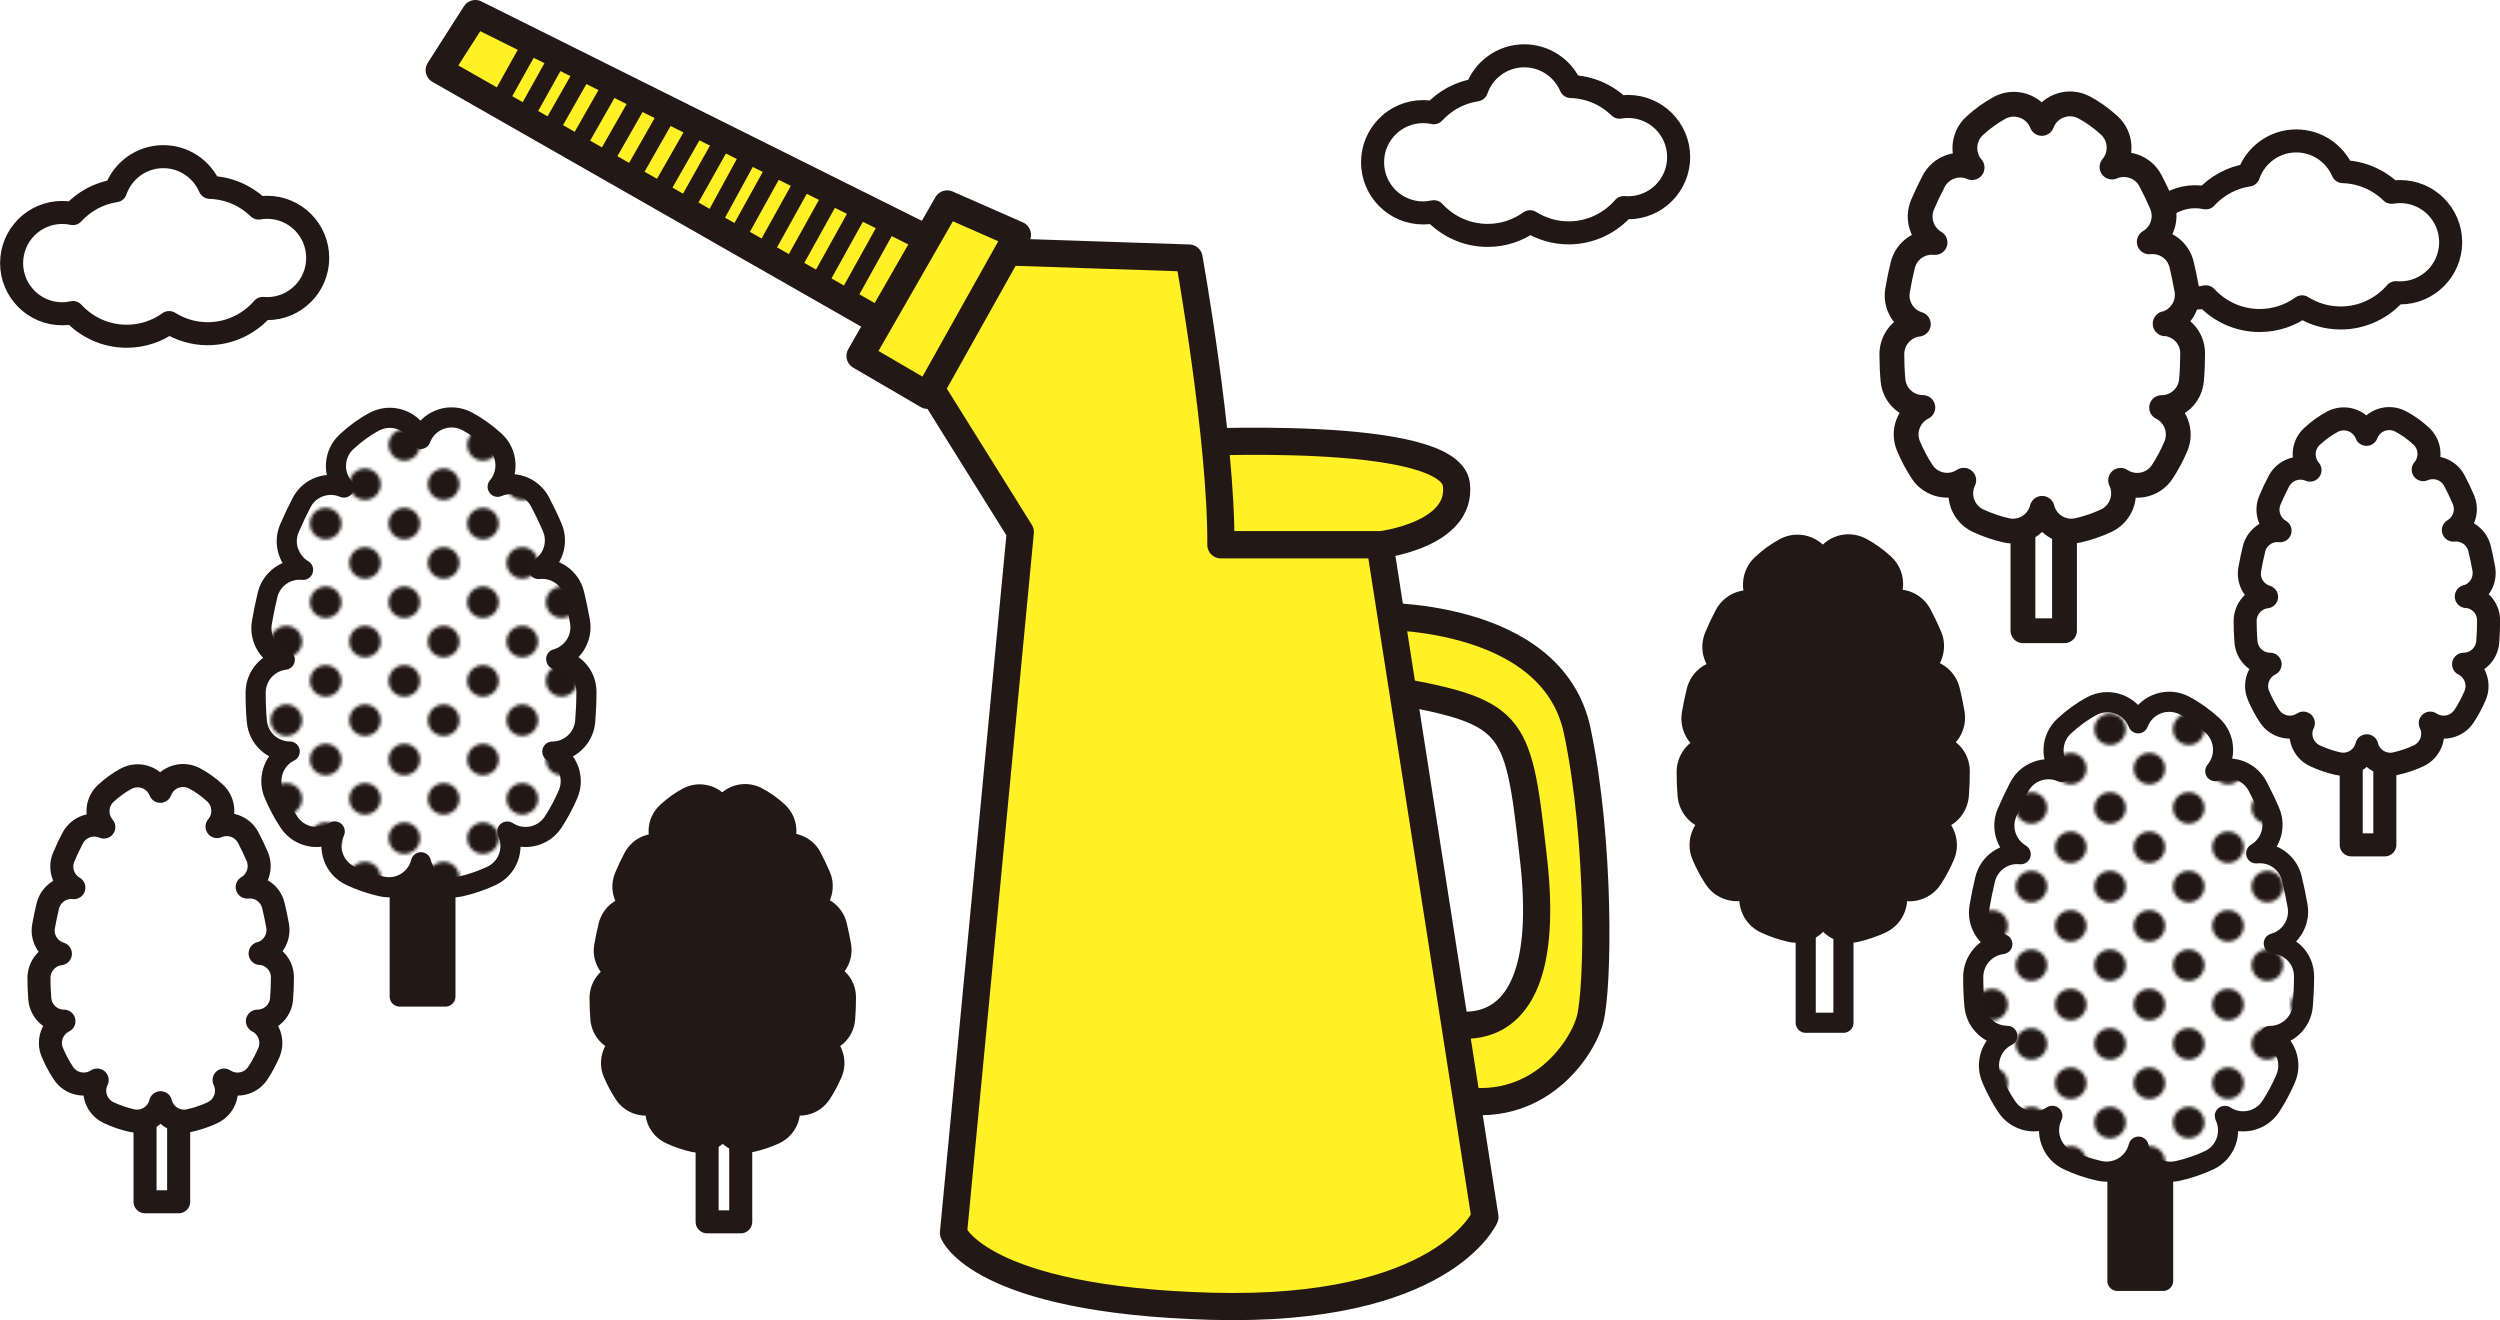 <?xml version="1.0" encoding="UTF-8"?><svg id="_レイヤー_2" xmlns="http://www.w3.org/2000/svg" xmlns:xlink="http://www.w3.org/1999/xlink" viewBox="0 0 267 141"><defs><style>.cls-1,.cls-2{fill:none;}.cls-3,.cls-4,.cls-5,.cls-2,.cls-6,.cls-7,.cls-8,.cls-9,.cls-10,.cls-11,.cls-12{stroke-linecap:round;stroke-linejoin:round;}.cls-3,.cls-4,.cls-5,.cls-6,.cls-7,.cls-8,.cls-9,.cls-10,.cls-11,.cls-12{stroke:#231815;}.cls-3,.cls-4,.cls-2{stroke-width:2.46px;}.cls-3,.cls-8,.cls-9{fill:#231815;}.cls-4,.cls-13,.cls-6,.cls-7,.cls-10{fill:#fff;}.cls-5{fill:#fff125;stroke-width:2.9px;}.cls-14{fill:#221714;}.cls-2{stroke:#221714;}.cls-6{stroke-width:2.65px;}.cls-7{stroke-width:1.9px;}.cls-8,.cls-11,.cls-12{stroke-width:2.15px;}.cls-9,.cls-10{stroke-width:2.15px;}.cls-11{fill:url(#_6_dpi_40_2);}.cls-12{fill:url(#_6_dpi_40_2-2);}</style><pattern id="_6_dpi_40_2" x="0" y="0" width="48" height="48" patternTransform="translate(-4068.61 -7382.27) scale(.35)" patternUnits="userSpaceOnUse" viewBox="0 0 48 48"><g><rect class="cls-1" width="48" height="48"/><g><path class="cls-14" d="M24,52.8c2.65,0,4.8-2.15,4.8-4.8s-2.15-4.8-4.8-4.8-4.8,2.15-4.8,4.8,2.15,4.8,4.8,4.8Z"/><path class="cls-14" d="M48,52.8c2.65,0,4.8-2.15,4.8-4.8s-2.15-4.8-4.8-4.8-4.8,2.15-4.8,4.8,2.15,4.8,4.8,4.8Z"/><path class="cls-14" d="M24,28.8c2.65,0,4.8-2.15,4.8-4.8s-2.15-4.8-4.8-4.8-4.8,2.15-4.8,4.8,2.15,4.8,4.8,4.8Z"/><path class="cls-14" d="M48,28.8c2.65,0,4.8-2.15,4.8-4.8s-2.15-4.8-4.8-4.8-4.8,2.15-4.8,4.8,2.15,4.8,4.8,4.8Z"/><path class="cls-14" d="M36,40.8c2.65,0,4.8-2.15,4.8-4.8s-2.15-4.8-4.8-4.8-4.8,2.15-4.8,4.8,2.15,4.8,4.8,4.8Z"/><path class="cls-14" d="M12,40.8c2.65,0,4.8-2.15,4.8-4.8s-2.15-4.8-4.8-4.8-4.8,2.15-4.8,4.8,2.15,4.8,4.8,4.8Z"/><path class="cls-14" d="M36,16.8c2.65,0,4.8-2.15,4.8-4.8s-2.15-4.8-4.8-4.8-4.8,2.15-4.8,4.8,2.15,4.8,4.8,4.8Z"/><path class="cls-14" d="M12,16.8c2.65,0,4.8-2.15,4.8-4.8s-2.15-4.8-4.8-4.8-4.8,2.15-4.8,4.8,2.15,4.8,4.8,4.8Z"/></g><g><path class="cls-14" d="M0,52.8c2.65,0,4.8-2.15,4.8-4.8s-2.15-4.8-4.8-4.8-4.8,2.15-4.8,4.8,2.15,4.8,4.8,4.8Z"/><path class="cls-14" d="M0,28.8c2.65,0,4.8-2.15,4.8-4.8s-2.15-4.8-4.8-4.8-4.8,2.15-4.8,4.8,2.15,4.8,4.8,4.8Z"/></g><g><path class="cls-14" d="M24,4.8c2.65,0,4.8-2.15,4.8-4.8s-2.15-4.8-4.8-4.8-4.8,2.15-4.8,4.8,2.15,4.8,4.8,4.8Z"/><path class="cls-14" d="M48,4.8c2.65,0,4.8-2.15,4.8-4.8s-2.15-4.8-4.8-4.8-4.8,2.15-4.8,4.8,2.15,4.8,4.8,4.8Z"/></g><path class="cls-14" d="M0,4.8C2.65,4.8,4.8,2.65,4.8,0S2.65-4.8,0-4.8-4.8-2.65-4.8,0-2.65,4.8,0,4.8Z"/></g></pattern><pattern id="_6_dpi_40_2-2" patternTransform="translate(-4054.44 -7351.9) scale(.35)" xlink:href="#_6_dpi_40_2"/></defs><g id="site"><g><path class="cls-13" d="M28.52,22.14c-.31,0-.61,.03-.9,.08-1.35-1.32-3.19-2.15-5.21-2.21-.83-1.93-2.74-3.28-4.97-3.28-2.36,0-4.37,1.52-5.1,3.64-1.8,.27-3.39,1.16-4.56,2.44-.37-.08-.75-.12-1.14-.12-2.98,0-5.4,2.42-5.4,5.41s2.42,5.41,5.4,5.41c.4,0,.78-.05,1.15-.13,1.43,1.55,3.47,2.53,5.74,2.53,1.69,0,3.25-.54,4.53-1.46,1.2,.75,2.61,1.19,4.12,1.19,2.35,0,4.46-1.05,5.89-2.7,.15,.01,.3,.02,.46,.02,2.98,0,5.4-2.42,5.4-5.41s-2.42-5.41-5.4-5.41Z"/><path class="cls-2" d="M28.52,22.14c-.31,0-.61,.03-.9,.08-1.35-1.32-3.19-2.15-5.21-2.21-.83-1.93-2.74-3.28-4.97-3.28-2.36,0-4.37,1.52-5.1,3.64-1.8,.27-3.39,1.16-4.56,2.44-.37-.08-.75-.12-1.14-.12-2.98,0-5.4,2.42-5.4,5.41s2.42,5.41,5.4,5.41c.4,0,.78-.05,1.15-.13,1.43,1.55,3.47,2.53,5.74,2.53,1.69,0,3.25-.54,4.53-1.46,1.2,.75,2.61,1.19,4.12,1.19,2.35,0,4.46-1.05,5.89-2.7,.15,.01,.3,.02,.46,.02,2.98,0,5.4-2.42,5.4-5.41s-2.42-5.41-5.4-5.41Z"/></g><g><path class="cls-13" d="M256.32,20.46c-.31,0-.61,.03-.9,.08-1.35-1.32-3.19-2.15-5.21-2.21-.83-1.93-2.74-3.28-4.97-3.28-2.36,0-4.37,1.52-5.1,3.64-1.8,.27-3.39,1.16-4.56,2.44-.37-.08-.75-.12-1.14-.12-2.98,0-5.4,2.42-5.4,5.41s2.42,5.41,5.4,5.41c.4,0,.78-.05,1.15-.13,1.43,1.55,3.47,2.53,5.74,2.53,1.69,0,3.25-.54,4.53-1.46,1.2,.75,2.61,1.19,4.12,1.19,2.35,0,4.46-1.05,5.89-2.7,.15,.01,.3,.02,.46,.02,2.98,0,5.4-2.42,5.4-5.41s-2.42-5.41-5.4-5.41Z"/><path class="cls-2" d="M256.32,20.46c-.31,0-.61,.03-.9,.08-1.35-1.32-3.19-2.15-5.21-2.21-.83-1.93-2.74-3.28-4.97-3.28-2.36,0-4.37,1.52-5.1,3.64-1.8,.27-3.39,1.16-4.56,2.44-.37-.08-.75-.12-1.14-.12-2.98,0-5.4,2.42-5.4,5.41s2.42,5.41,5.4,5.41c.4,0,.78-.05,1.15-.13,1.43,1.55,3.47,2.53,5.74,2.53,1.69,0,3.25-.54,4.53-1.46,1.2,.75,2.61,1.19,4.12,1.19,2.35,0,4.46-1.05,5.89-2.7,.15,.01,.3,.02,.46,.02,2.98,0,5.4-2.42,5.4-5.41s-2.42-5.41-5.4-5.41Z"/></g><g><path class="cls-13" d="M173.87,11.37c-.31,0-.61,.03-.9,.08-1.35-1.32-3.19-2.15-5.21-2.21-.83-1.93-2.74-3.28-4.97-3.28-2.36,0-4.37,1.52-5.1,3.64-1.8,.27-3.39,1.16-4.56,2.44-.37-.08-.75-.12-1.14-.12-2.98,0-5.4,2.42-5.4,5.41s2.42,5.41,5.4,5.41c.4,0,.78-.05,1.15-.13,1.43,1.55,3.47,2.53,5.74,2.53,1.69,0,3.25-.54,4.53-1.46,1.2,.75,2.61,1.19,4.12,1.19,2.35,0,4.46-1.05,5.89-2.7,.15,.01,.3,.02,.46,.02,2.98,0,5.4-2.42,5.4-5.41s-2.42-5.41-5.4-5.41Z"/><path class="cls-2" d="M173.87,11.37c-.31,0-.61,.03-.9,.08-1.35-1.32-3.19-2.15-5.21-2.21-.83-1.93-2.74-3.28-4.97-3.28-2.36,0-4.37,1.52-5.1,3.64-1.8,.27-3.39,1.16-4.56,2.44-.37-.08-.75-.12-1.14-.12-2.98,0-5.4,2.42-5.4,5.41s2.42,5.41,5.4,5.41c.4,0,.78-.05,1.15-.13,1.43,1.55,3.47,2.53,5.74,2.53,1.69,0,3.25-.54,4.53-1.46,1.2,.75,2.61,1.19,4.12,1.19,2.35,0,4.46-1.05,5.89-2.7,.15,.01,.3,.02,.46,.02,2.98,0,5.4-2.42,5.4-5.41s-2.42-5.41-5.4-5.41Z"/></g><g><rect class="cls-4" x="251.11" y="75.47" width="3.59" height="14.76"/><path class="cls-13" d="M263.4,63.71c1.28-.35,2.1-1.62,1.87-2.96-.13-.72-.28-1.44-.45-2.15-.31-1.28-1.5-2.12-2.8-1.98,1.11-.65,1.59-2.05,1.07-3.27-.3-.71-.63-1.39-.97-2.03-.64-1.2-2.09-1.69-3.32-1.16,.9-1.06,.81-2.65-.23-3.6-.7-.64-1.44-1.17-2.2-1.56-1.27-.66-2.84-.17-3.5,1.1-.05,.1-.09,.19-.13,.29-.04-.1-.08-.19-.13-.28-.68-1.27-2.25-1.74-3.51-1.07-.75,.4-1.48,.93-2.18,1.57-1.03,.95-1.11,2.54-.21,3.6-1.23-.53-2.68-.03-3.32,1.17-.34,.65-.67,1.33-.96,2.03-.52,1.22-.04,2.62,1.08,3.27-1.29-.14-2.48,.69-2.79,1.98-.17,.7-.32,1.42-.45,2.15-.23,1.31,.56,2.55,1.8,2.93-1.29,.15-2.28,1.25-2.29,2.58,0,.77,.03,1.53,.09,2.25,.12,1.35,1.25,2.37,2.58,2.37h0c-1.22,.61-1.78,2.07-1.24,3.34,.33,.78,.73,1.53,1.18,2.21,.79,1.2,2.4,1.53,3.6,.74,0,0,0,0,.01,0l-.02,.04c-.61,1.3-.04,2.85,1.26,3.45,.77,.36,1.59,.64,2.43,.83,1.39,.32,2.76-.53,3.1-1.9,.29,1.18,1.35,1.97,2.52,1.97,.19,0,.39-.02,.58-.07,.85-.19,1.67-.47,2.44-.83,1.3-.61,1.86-2.15,1.26-3.45,0-.01-.01-.02-.02-.04,0,0,0,0,.01,0,1.19,.79,2.81,.46,3.6-.74,.45-.68,.84-1.42,1.18-2.2,.54-1.27-.01-2.74-1.23-3.35h0c1.33,0,2.47-1.02,2.58-2.37,.06-.72,.09-1.48,.09-2.25v-.07c0-1.36-1.04-2.44-2.37-2.56Z"/><path class="cls-4" d="M263.4,63.71c1.28-.35,2.1-1.62,1.87-2.96-.13-.72-.28-1.44-.45-2.15-.31-1.28-1.5-2.12-2.8-1.98,1.11-.65,1.59-2.05,1.07-3.27-.3-.71-.63-1.39-.97-2.03-.64-1.2-2.09-1.69-3.32-1.16,.9-1.06,.81-2.65-.23-3.6-.7-.64-1.44-1.17-2.2-1.56-1.27-.66-2.84-.17-3.5,1.1-.05,.1-.09,.19-.13,.29-.04-.1-.08-.19-.13-.28-.68-1.27-2.25-1.74-3.51-1.07-.75,.4-1.48,.93-2.18,1.57-1.03,.95-1.11,2.54-.21,3.6-1.23-.53-2.68-.03-3.32,1.17-.34,.65-.67,1.33-.96,2.03-.52,1.22-.04,2.62,1.08,3.27-1.29-.14-2.48,.69-2.79,1.98-.17,.7-.32,1.42-.45,2.15-.23,1.31,.56,2.55,1.8,2.93-1.29,.15-2.28,1.25-2.29,2.58,0,.77,.03,1.53,.09,2.25,.12,1.35,1.25,2.37,2.58,2.37h0c-1.22,.61-1.78,2.07-1.24,3.34,.33,.78,.73,1.53,1.18,2.21,.79,1.2,2.4,1.53,3.6,.74,0,0,0,0,.01,0l-.02,.04c-.61,1.3-.04,2.85,1.26,3.45,.77,.36,1.59,.64,2.43,.83,1.39,.32,2.76-.53,3.1-1.9,.29,1.18,1.35,1.97,2.52,1.97,.19,0,.39-.02,.58-.07,.85-.19,1.67-.47,2.44-.83,1.3-.61,1.86-2.15,1.26-3.45,0-.01-.01-.02-.02-.04,0,0,0,0,.01,0,1.19,.79,2.81,.46,3.6-.74,.45-.68,.84-1.42,1.18-2.2,.54-1.27-.01-2.74-1.23-3.35h0c1.33,0,2.47-1.02,2.58-2.37,.06-.72,.09-1.48,.09-2.25v-.07c0-1.36-1.04-2.44-2.37-2.56Z"/></g><g><rect class="cls-4" x="15.49" y="113.59" width="3.59" height="14.76"/><path class="cls-13" d="M27.78,101.83c1.28-.35,2.1-1.62,1.87-2.96-.13-.72-.28-1.44-.45-2.15-.31-1.28-1.5-2.12-2.8-1.98,1.11-.65,1.59-2.05,1.07-3.27-.3-.71-.63-1.39-.97-2.03-.64-1.2-2.09-1.69-3.32-1.16,.9-1.06,.81-2.65-.23-3.6-.7-.64-1.44-1.17-2.2-1.56-1.27-.66-2.84-.17-3.5,1.1-.05,.1-.09,.19-.13,.29-.04-.1-.08-.19-.13-.28-.68-1.27-2.25-1.74-3.51-1.07-.75,.4-1.48,.93-2.18,1.57-1.03,.95-1.11,2.54-.21,3.6-1.23-.53-2.68-.03-3.32,1.17-.34,.65-.67,1.33-.96,2.03-.52,1.22-.04,2.62,1.08,3.27-1.29-.14-2.48,.69-2.79,1.98-.17,.7-.32,1.42-.45,2.15-.23,1.31,.56,2.55,1.8,2.93-1.29,.15-2.28,1.25-2.29,2.58,0,.77,.03,1.53,.09,2.25,.12,1.35,1.25,2.37,2.58,2.37h0c-1.22,.61-1.78,2.07-1.24,3.34,.33,.78,.73,1.53,1.18,2.21,.79,1.2,2.4,1.53,3.6,.74,0,0,0,0,.01,0l-.02,.04c-.61,1.3-.04,2.85,1.26,3.45,.77,.36,1.59,.64,2.43,.83,1.39,.32,2.76-.53,3.1-1.9,.29,1.18,1.35,1.97,2.52,1.97,.19,0,.39-.02,.58-.07,.85-.19,1.67-.47,2.44-.83,1.3-.61,1.86-2.15,1.26-3.45,0-.01-.01-.02-.02-.04,0,0,0,0,.01,0,1.19,.79,2.81,.46,3.6-.74,.45-.68,.84-1.42,1.18-2.2,.54-1.27-.01-2.74-1.23-3.35h0c1.33,0,2.47-1.02,2.58-2.37,.06-.72,.09-1.48,.09-2.25v-.07c0-1.36-1.04-2.44-2.37-2.56Z"/><path class="cls-4" d="M27.78,101.83c1.28-.35,2.1-1.62,1.87-2.96-.13-.72-.28-1.44-.45-2.15-.31-1.28-1.5-2.12-2.8-1.98,1.11-.65,1.59-2.05,1.07-3.27-.3-.71-.63-1.39-.97-2.03-.64-1.2-2.09-1.69-3.32-1.16,.9-1.06,.81-2.65-.23-3.6-.7-.64-1.44-1.17-2.2-1.56-1.27-.66-2.84-.17-3.5,1.1-.05,.1-.09,.19-.13,.29-.04-.1-.08-.19-.13-.28-.68-1.27-2.25-1.74-3.51-1.07-.75,.4-1.48,.93-2.18,1.57-1.03,.95-1.11,2.54-.21,3.6-1.23-.53-2.68-.03-3.32,1.17-.34,.65-.67,1.33-.96,2.03-.52,1.22-.04,2.62,1.08,3.27-1.29-.14-2.48,.69-2.79,1.98-.17,.7-.32,1.42-.45,2.15-.23,1.31,.56,2.55,1.8,2.93-1.29,.15-2.28,1.25-2.29,2.58,0,.77,.03,1.53,.09,2.25,.12,1.35,1.25,2.37,2.58,2.37h0c-1.22,.61-1.78,2.07-1.24,3.34,.33,.78,.73,1.53,1.18,2.21,.79,1.2,2.4,1.53,3.6,.74,0,0,0,0,.01,0l-.02,.04c-.61,1.3-.04,2.85,1.26,3.45,.77,.36,1.59,.64,2.43,.83,1.39,.32,2.76-.53,3.1-1.9,.29,1.18,1.35,1.97,2.52,1.97,.19,0,.39-.02,.58-.07,.85-.19,1.67-.47,2.44-.83,1.3-.61,1.86-2.15,1.26-3.45,0-.01-.01-.02-.02-.04,0,0,0,0,.01,0,1.19,.79,2.81,.46,3.6-.74,.45-.68,.84-1.42,1.18-2.2,.54-1.27-.01-2.74-1.23-3.35h0c1.33,0,2.47-1.02,2.58-2.37,.06-.72,.09-1.48,.09-2.25v-.07c0-1.36-1.04-2.44-2.37-2.56Z"/></g><g><rect class="cls-6" x="216.05" y="49.11" width="4.44" height="18.25"/><path class="cls-13" d="M231.24,34.58c1.58-.43,2.6-2.01,2.31-3.65-.16-.89-.34-1.78-.55-2.66-.38-1.59-1.86-2.61-3.46-2.44,1.38-.81,1.97-2.53,1.32-4.04-.38-.88-.78-1.72-1.2-2.51-.79-1.49-2.59-2.09-4.1-1.44,1.11-1.31,.99-3.28-.29-4.45-.87-.79-1.78-1.44-2.71-1.93-1.57-.82-3.51-.21-4.33,1.36-.06,.12-.12,.24-.16,.36-.05-.12-.1-.24-.16-.35-.84-1.56-2.78-2.15-4.34-1.32-.92,.5-1.83,1.15-2.69,1.94-1.27,1.18-1.38,3.15-.26,4.45-1.52-.66-3.32-.04-4.1,1.45-.42,.8-.82,1.64-1.19,2.51-.64,1.51-.05,3.23,1.33,4.04-1.59-.17-3.07,.86-3.45,2.44-.21,.86-.39,1.76-.55,2.66-.28,1.61,.69,3.16,2.22,3.62-1.59,.19-2.82,1.55-2.83,3.19,0,.95,.04,1.89,.12,2.78,.14,1.67,1.54,2.93,3.19,2.93h0c-1.51,.75-2.2,2.56-1.53,4.13,.41,.97,.9,1.89,1.45,2.73,.97,1.48,2.97,1.89,4.44,.91,0,0,0,0,.01,0l-.02,.05c-.75,1.61-.05,3.52,1.55,4.27,.95,.44,1.96,.79,3.01,1.03,1.72,.39,3.41-.66,3.83-2.35,.36,1.45,1.67,2.43,3.11,2.43,.24,0,.48-.03,.72-.08,1.05-.24,2.06-.58,3.01-1.03,1.61-.75,2.3-2.66,1.56-4.27,0-.02-.01-.03-.02-.04,0,0,0,0,.01,0,1.48,.98,3.47,.57,4.44-.91,.55-.84,1.04-1.75,1.45-2.72,.67-1.57-.01-3.39-1.52-4.14h0c1.65,0,3.05-1.26,3.19-2.93,.08-.89,.12-1.83,.12-2.79v-.09c0-1.68-1.29-3.02-2.93-3.16Z"/><path class="cls-6" d="M231.24,34.58c1.58-.43,2.6-2.01,2.31-3.65-.16-.89-.34-1.78-.55-2.66-.38-1.59-1.86-2.61-3.46-2.44,1.38-.81,1.97-2.53,1.32-4.04-.38-.88-.78-1.72-1.2-2.51-.79-1.49-2.59-2.09-4.1-1.44,1.11-1.31,.99-3.28-.29-4.45-.87-.79-1.78-1.44-2.71-1.93-1.57-.82-3.51-.21-4.33,1.36-.06,.12-.12,.24-.16,.36-.05-.12-.1-.24-.16-.35-.84-1.56-2.78-2.15-4.34-1.32-.92,.5-1.83,1.15-2.69,1.94-1.27,1.18-1.38,3.15-.26,4.45-1.52-.66-3.32-.04-4.1,1.45-.42,.8-.82,1.64-1.19,2.51-.64,1.51-.05,3.23,1.33,4.04-1.59-.17-3.07,.86-3.45,2.44-.21,.86-.39,1.76-.55,2.66-.28,1.61,.69,3.16,2.22,3.62-1.59,.19-2.82,1.55-2.83,3.19,0,.95,.04,1.89,.12,2.78,.14,1.67,1.54,2.93,3.19,2.93h0c-1.51,.75-2.2,2.56-1.53,4.13,.41,.97,.9,1.89,1.45,2.73,.97,1.48,2.97,1.89,4.44,.91,0,0,0,0,.01,0l-.02,.05c-.75,1.61-.05,3.52,1.55,4.27,.95,.44,1.96,.79,3.01,1.03,1.72,.39,3.41-.66,3.83-2.35,.36,1.45,1.67,2.43,3.11,2.43,.24,0,.48-.03,.72-.08,1.05-.24,2.06-.58,3.01-1.03,1.61-.75,2.3-2.66,1.56-4.27,0-.02-.01-.03-.02-.04,0,0,0,0,.01,0,1.48,.98,3.47,.57,4.44-.91,.55-.84,1.04-1.75,1.45-2.72,.67-1.57-.01-3.39-1.52-4.14h0c1.65,0,3.05-1.26,3.19-2.93,.08-.89,.12-1.83,.12-2.79v-.09c0-1.68-1.29-3.02-2.93-3.16Z"/></g><g><rect class="cls-4" x="75.52" y="115.73" width="3.59" height="14.76"/><path class="cls-13" d="M87.81,103.97c1.28-.35,2.1-1.62,1.87-2.96-.13-.72-.28-1.44-.45-2.15-.31-1.28-1.5-2.12-2.8-1.98,1.11-.65,1.59-2.05,1.07-3.27-.3-.71-.63-1.39-.97-2.03-.64-1.2-2.09-1.69-3.32-1.16,.9-1.06,.81-2.65-.23-3.6-.7-.64-1.44-1.17-2.2-1.56-1.27-.66-2.84-.17-3.5,1.1-.05,.1-.09,.19-.13,.29-.04-.1-.08-.19-.13-.28-.68-1.27-2.25-1.74-3.51-1.07-.75,.4-1.48,.93-2.18,1.57-1.03,.95-1.11,2.54-.21,3.6-1.23-.53-2.68-.03-3.32,1.17-.34,.65-.67,1.33-.96,2.03-.52,1.22-.04,2.62,1.08,3.27-1.29-.14-2.48,.69-2.79,1.98-.17,.7-.32,1.42-.45,2.15-.23,1.31,.56,2.55,1.8,2.93-1.29,.15-2.28,1.25-2.29,2.58,0,.77,.03,1.53,.09,2.25,.12,1.35,1.25,2.37,2.58,2.37h0c-1.22,.61-1.78,2.07-1.24,3.34,.33,.78,.73,1.53,1.18,2.21,.79,1.2,2.4,1.53,3.6,.74,0,0,0,0,.01,0l-.02,.04c-.61,1.3-.04,2.85,1.26,3.45,.77,.36,1.59,.64,2.43,.83,1.39,.32,2.76-.53,3.1-1.9,.29,1.18,1.35,1.97,2.52,1.97,.19,0,.39-.02,.58-.07,.85-.19,1.67-.47,2.44-.83,1.3-.61,1.86-2.15,1.26-3.45,0-.01-.01-.02-.02-.04,0,0,0,0,.01,0,1.19,.79,2.81,.46,3.6-.74,.45-.68,.84-1.42,1.18-2.2,.54-1.27-.01-2.74-1.23-3.35h0c1.33,0,2.47-1.02,2.58-2.37,.06-.72,.09-1.48,.09-2.25v-.07c0-1.36-1.04-2.44-2.37-2.56Z"/><path class="cls-3" d="M87.81,103.97c1.28-.35,2.1-1.62,1.87-2.96-.13-.72-.28-1.44-.45-2.15-.31-1.28-1.5-2.12-2.8-1.98,1.11-.65,1.59-2.05,1.07-3.27-.3-.71-.63-1.39-.97-2.03-.64-1.2-2.09-1.69-3.32-1.16,.9-1.06,.81-2.65-.23-3.6-.7-.64-1.44-1.17-2.2-1.56-1.27-.66-2.84-.17-3.5,1.1-.05,.1-.09,.19-.13,.29-.04-.1-.08-.19-.13-.28-.68-1.27-2.25-1.74-3.51-1.07-.75,.4-1.48,.93-2.18,1.57-1.03,.95-1.11,2.54-.21,3.6-1.23-.53-2.68-.03-3.32,1.17-.34,.65-.67,1.33-.96,2.03-.52,1.22-.04,2.62,1.08,3.27-1.29-.14-2.48,.69-2.79,1.98-.17,.7-.32,1.42-.45,2.15-.23,1.31,.56,2.55,1.8,2.93-1.29,.15-2.28,1.25-2.29,2.58,0,.77,.03,1.53,.09,2.25,.12,1.35,1.25,2.37,2.58,2.37h0c-1.22,.61-1.78,2.07-1.24,3.34,.33,.78,.73,1.53,1.18,2.21,.79,1.2,2.4,1.53,3.6,.74,0,0,0,0,.01,0l-.02,.04c-.61,1.3-.04,2.85,1.26,3.45,.77,.36,1.59,.64,2.43,.83,1.39,.32,2.76-.53,3.1-1.9,.29,1.18,1.35,1.97,2.52,1.97,.19,0,.39-.02,.58-.07,.85-.19,1.67-.47,2.44-.83,1.3-.61,1.86-2.15,1.26-3.45,0-.01-.01-.02-.02-.04,0,0,0,0,.01,0,1.19,.79,2.81,.46,3.6-.74,.45-.68,.84-1.42,1.18-2.2,.54-1.27-.01-2.74-1.23-3.35h0c1.33,0,2.47-1.02,2.58-2.37,.06-.72,.09-1.48,.09-2.25v-.07c0-1.36-1.04-2.44-2.37-2.56Z"/></g><g><rect class="cls-8" x="42.69" y="86.37" width="4.88" height="20.06"/><path class="cls-13" d="M59.4,70.39c1.74-.48,2.86-2.21,2.54-4.02-.17-.98-.38-1.96-.61-2.92-.42-1.74-2.04-2.87-3.81-2.68,1.51-.89,2.17-2.78,1.46-4.44-.41-.96-.86-1.89-1.32-2.76-.87-1.63-2.85-2.3-4.51-1.58,1.22-1.44,1.09-3.61-.31-4.89-.95-.87-1.96-1.58-2.98-2.12-1.73-.9-3.86-.23-4.76,1.5-.07,.13-.13,.26-.18,.4-.05-.13-.11-.26-.18-.39-.92-1.72-3.06-2.37-4.77-1.45-1.02,.54-2.01,1.26-2.96,2.14-1.4,1.29-1.51,3.46-.28,4.89-1.67-.72-3.65-.05-4.51,1.59-.46,.88-.9,1.8-1.31,2.76-.71,1.66-.05,3.55,1.46,4.44-1.75-.19-3.38,.94-3.8,2.69-.23,.95-.43,1.93-.6,2.93-.31,1.78,.76,3.47,2.44,3.98-1.75,.21-3.1,1.7-3.11,3.51,0,1.05,.04,2.08,.13,3.06,.16,1.84,1.7,3.23,3.51,3.23h0c-1.66,.82-2.41,2.81-1.68,4.54,.45,1.07,.99,2.08,1.6,3,1.07,1.63,3.26,2.08,4.88,1,0,0,0,0,.01,0l-.02,.05c-.82,1.77-.06,3.87,1.71,4.69,1.04,.49,2.15,.87,3.31,1.13,1.89,.43,3.74-.72,4.21-2.58,.4,1.6,1.83,2.68,3.42,2.68,.26,0,.52-.03,.79-.09,1.15-.26,2.27-.64,3.31-1.13,1.77-.82,2.53-2.92,1.71-4.69,0-.02-.02-.03-.02-.05,0,0,0,0,.02,0,1.62,1.07,3.81,.62,4.88-1,.6-.92,1.14-1.93,1.6-2.99,.74-1.73-.01-3.72-1.68-4.55h0c1.81,0,3.35-1.39,3.51-3.23,.08-.98,.13-2.01,.13-3.06v-.09c0-1.85-1.42-3.32-3.22-3.47Z"/><path class="cls-11" d="M59.4,70.39c1.74-.48,2.86-2.21,2.54-4.02-.17-.98-.38-1.96-.61-2.92-.42-1.74-2.04-2.87-3.81-2.68,1.51-.89,2.17-2.78,1.46-4.44-.41-.96-.86-1.89-1.32-2.76-.87-1.63-2.85-2.3-4.51-1.58,1.22-1.44,1.09-3.61-.31-4.89-.95-.87-1.96-1.58-2.98-2.12-1.73-.9-3.86-.23-4.76,1.5-.07,.13-.13,.26-.18,.4-.05-.13-.11-.26-.18-.39-.92-1.72-3.06-2.37-4.77-1.45-1.02,.54-2.01,1.26-2.96,2.14-1.4,1.29-1.51,3.46-.28,4.89-1.67-.72-3.65-.05-4.51,1.59-.46,.88-.9,1.8-1.31,2.76-.71,1.66-.05,3.55,1.46,4.44-1.75-.19-3.38,.94-3.8,2.69-.23,.95-.43,1.93-.6,2.93-.31,1.78,.76,3.47,2.44,3.98-1.75,.21-3.1,1.7-3.11,3.51,0,1.05,.04,2.08,.13,3.06,.16,1.84,1.7,3.23,3.51,3.23h0c-1.66,.82-2.41,2.81-1.68,4.54,.45,1.07,.99,2.08,1.6,3,1.07,1.63,3.26,2.08,4.88,1,0,0,0,0,.01,0l-.02,.05c-.82,1.77-.06,3.87,1.71,4.69,1.04,.49,2.15,.87,3.31,1.13,1.89,.43,3.74-.72,4.21-2.58,.4,1.6,1.83,2.68,3.42,2.68,.26,0,.52-.03,.79-.09,1.15-.26,2.27-.64,3.31-1.13,1.77-.82,2.53-2.92,1.71-4.69,0-.02-.02-.03-.02-.05,0,0,0,0,.02,0,1.62,1.07,3.81,.62,4.88-1,.6-.92,1.14-1.93,1.6-2.99,.74-1.73-.01-3.72-1.68-4.55h0c1.81,0,3.35-1.39,3.51-3.23,.08-.98,.13-2.01,.13-3.06v-.09c0-1.85-1.42-3.32-3.22-3.47Z"/></g><g><rect class="cls-10" x="192.85" y="92.66" width="4.03" height="16.57"/><path class="cls-13" d="M206.65,79.46c1.43-.39,2.36-1.82,2.1-3.32-.14-.81-.31-1.62-.5-2.41-.35-1.44-1.69-2.38-3.14-2.22,1.25-.73,1.79-2.3,1.2-3.67-.34-.8-.71-1.56-1.09-2.28-.72-1.35-2.35-1.9-3.73-1.3,1.01-1.19,.9-2.98-.26-4.04-.79-.72-1.62-1.31-2.46-1.75-1.43-.75-3.19-.19-3.93,1.24-.06,.11-.1,.22-.15,.33-.04-.11-.09-.21-.15-.32-.76-1.42-2.53-1.96-3.94-1.2-.84,.45-1.66,1.04-2.44,1.77-1.15,1.07-1.25,2.86-.23,4.04-1.38-.6-3.01-.04-3.73,1.32-.38,.72-.75,1.49-1.08,2.28-.59,1.37-.04,2.94,1.21,3.67-1.44-.15-2.79,.78-3.14,2.22-.19,.78-.36,1.6-.5,2.42-.25,1.47,.63,2.87,2.02,3.29-1.44,.17-2.56,1.41-2.57,2.9,0,.86,.03,1.72,.1,2.53,.13,1.52,1.4,2.67,2.9,2.67h0c-1.37,.68-1.99,2.32-1.39,3.75,.37,.88,.82,1.72,1.32,2.48,.89,1.35,2.7,1.72,4.04,.83,0,0,0,0,.01,0l-.02,.04c-.68,1.46-.05,3.2,1.41,3.88,.86,.4,1.78,.72,2.73,.93,1.56,.36,3.09-.6,3.48-2.13,.33,1.32,1.51,2.21,2.83,2.21,.21,0,.43-.02,.65-.07,.95-.22,1.87-.53,2.73-.93,1.46-.68,2.09-2.41,1.41-3.88,0-.01-.01-.03-.02-.04,0,0,0,0,.01,0,1.34,.89,3.15,.52,4.04-.83,.5-.76,.94-1.59,1.32-2.47,.61-1.43-.01-3.08-1.39-3.76h0c1.5,0,2.77-1.15,2.9-2.67,.07-.81,.1-1.66,.1-2.53v-.08c0-1.53-1.17-2.74-2.66-2.87Z"/><path class="cls-9" d="M206.65,79.46c1.43-.39,2.36-1.82,2.1-3.32-.14-.81-.31-1.62-.5-2.41-.35-1.44-1.69-2.38-3.14-2.22,1.25-.73,1.79-2.3,1.2-3.67-.34-.8-.71-1.56-1.09-2.28-.72-1.35-2.35-1.9-3.73-1.3,1.01-1.19,.9-2.98-.26-4.04-.79-.72-1.62-1.31-2.46-1.75-1.43-.75-3.19-.19-3.93,1.24-.06,.11-.1,.22-.15,.33-.04-.11-.09-.21-.15-.32-.76-1.42-2.53-1.96-3.94-1.2-.84,.45-1.66,1.04-2.44,1.77-1.15,1.07-1.25,2.86-.23,4.04-1.38-.6-3.01-.04-3.73,1.32-.38,.72-.75,1.49-1.08,2.28-.59,1.37-.04,2.94,1.21,3.67-1.44-.15-2.79,.78-3.14,2.22-.19,.78-.36,1.6-.5,2.42-.25,1.47,.63,2.87,2.02,3.29-1.44,.17-2.56,1.41-2.57,2.9,0,.86,.03,1.72,.1,2.53,.13,1.52,1.4,2.67,2.9,2.67h0c-1.37,.68-1.99,2.32-1.39,3.75,.37,.88,.82,1.72,1.32,2.48,.89,1.35,2.7,1.72,4.04,.83,0,0,0,0,.01,0l-.02,.04c-.68,1.46-.05,3.2,1.41,3.88,.86,.4,1.78,.72,2.73,.93,1.56,.36,3.09-.6,3.48-2.13,.33,1.32,1.51,2.21,2.83,2.21,.21,0,.43-.02,.65-.07,.95-.22,1.87-.53,2.73-.93,1.46-.68,2.09-2.41,1.41-3.88,0-.01-.01-.03-.02-.04,0,0,0,0,.01,0,1.34,.89,3.15,.52,4.04-.83,.5-.76,.94-1.59,1.32-2.47,.61-1.43-.01-3.08-1.39-3.76h0c1.5,0,2.77-1.15,2.9-2.67,.07-.81,.1-1.66,.1-2.53v-.08c0-1.53-1.17-2.74-2.66-2.87Z"/></g><g><rect class="cls-8" x="226.14" y="116.74" width="4.88" height="20.06"/><path class="cls-13" d="M242.84,100.76c1.74-.48,2.86-2.21,2.54-4.02-.17-.98-.38-1.96-.61-2.92-.42-1.74-2.04-2.87-3.81-2.68,1.51-.89,2.17-2.78,1.46-4.44-.41-.96-.86-1.89-1.32-2.76-.87-1.63-2.85-2.3-4.51-1.58,1.22-1.44,1.09-3.61-.31-4.89-.95-.87-1.96-1.58-2.98-2.12-1.73-.9-3.86-.23-4.76,1.5-.07,.13-.13,.26-.18,.4-.05-.13-.11-.26-.18-.39-.92-1.72-3.06-2.37-4.77-1.45-1.02,.54-2.01,1.26-2.96,2.14-1.4,1.29-1.51,3.46-.28,4.89-1.67-.72-3.65-.05-4.51,1.59-.46,.88-.9,1.8-1.31,2.76-.71,1.66-.05,3.55,1.46,4.44-1.75-.19-3.38,.94-3.8,2.69-.23,.95-.43,1.93-.6,2.93-.31,1.78,.76,3.47,2.44,3.98-1.75,.21-3.1,1.7-3.11,3.51,0,1.05,.04,2.08,.13,3.06,.16,1.84,1.7,3.23,3.51,3.23h0c-1.66,.82-2.41,2.81-1.68,4.54,.45,1.07,.99,2.08,1.6,3,1.07,1.63,3.26,2.08,4.88,1,0,0,0,0,.01,0l-.02,.05c-.82,1.77-.06,3.87,1.71,4.69,1.04,.49,2.15,.87,3.31,1.13,1.89,.43,3.74-.72,4.21-2.58,.4,1.6,1.83,2.68,3.42,2.68,.26,0,.52-.03,.79-.09,1.15-.26,2.27-.64,3.31-1.13,1.77-.82,2.53-2.92,1.71-4.69,0-.02-.02-.03-.02-.05,0,0,0,0,.02,0,1.62,1.07,3.81,.62,4.88-1,.6-.92,1.14-1.93,1.6-2.99,.74-1.73-.01-3.72-1.68-4.55h0c1.81,0,3.35-1.39,3.51-3.23,.08-.98,.13-2.01,.13-3.06v-.09c0-1.85-1.42-3.32-3.22-3.47Z"/><path class="cls-12" d="M242.84,100.76c1.74-.48,2.86-2.21,2.54-4.02-.17-.98-.38-1.96-.61-2.92-.42-1.74-2.04-2.87-3.81-2.68,1.51-.89,2.17-2.78,1.46-4.44-.41-.96-.86-1.89-1.32-2.76-.87-1.63-2.85-2.3-4.51-1.58,1.22-1.44,1.09-3.61-.31-4.89-.95-.87-1.96-1.58-2.98-2.12-1.73-.9-3.86-.23-4.76,1.5-.07,.13-.13,.26-.18,.4-.05-.13-.11-.26-.18-.39-.92-1.72-3.06-2.37-4.77-1.45-1.02,.54-2.01,1.26-2.96,2.14-1.4,1.29-1.51,3.46-.28,4.89-1.67-.72-3.65-.05-4.51,1.59-.46,.88-.9,1.8-1.31,2.76-.71,1.66-.05,3.55,1.46,4.44-1.75-.19-3.38,.94-3.8,2.69-.23,.95-.43,1.93-.6,2.93-.31,1.78,.76,3.47,2.44,3.98-1.75,.21-3.1,1.7-3.11,3.51,0,1.05,.04,2.08,.13,3.06,.16,1.84,1.7,3.23,3.51,3.23h0c-1.66,.82-2.41,2.81-1.68,4.54,.45,1.07,.99,2.08,1.6,3,1.07,1.63,3.26,2.08,4.88,1,0,0,0,0,.01,0l-.02,.05c-.82,1.77-.06,3.87,1.71,4.69,1.04,.49,2.15,.87,3.31,1.13,1.89,.43,3.74-.72,4.21-2.58,.4,1.6,1.83,2.68,3.42,2.68,.26,0,.52-.03,.79-.09,1.15-.26,2.27-.64,3.31-1.13,1.77-.82,2.53-2.92,1.71-4.69,0-.02-.02-.03-.02-.05,0,0,0,0,.02,0,1.62,1.07,3.81,.62,4.88-1,.6-.92,1.14-1.93,1.6-2.99,.74-1.73-.01-3.72-1.68-4.55h0c1.81,0,3.35-1.39,3.51-3.23,.08-.98,.13-2.01,.13-3.06v-.09c0-1.85-1.42-3.32-3.22-3.47Z"/></g><g><path class="cls-5" d="M126.31,47.31s28.48-1.56,29.23,4.42c.68,5.44-8.16,6.46-8.16,6.46h-16.99l-4.08-10.89Z"/><polygon class="cls-5" points="102.18 27.06 50.77 1.45 46.91 7.49 96.87 36.01 102.18 27.06"/><line class="cls-7" x1="95.05" y1="23.6" x2="90.51" y2="31.77"/><line class="cls-7" x1="91.87" y1="22.24" x2="87.34" y2="30.41"/><line class="cls-7" x1="88.93" y1="20.66" x2="84.4" y2="28.82"/><line class="cls-7" x1="85.98" y1="19.07" x2="81.45" y2="27.23"/><line class="cls-7" x1="83.04" y1="17.48" x2="78.51" y2="25.65"/><line class="cls-7" x1="80.15" y1="16.29" x2="75.85" y2="24.17"/><line class="cls-7" x1="77.26" y1="14.93" x2="73.13" y2="22.3"/><line class="cls-7" x1="74.32" y1="13.74" x2="70.63" y2="20.2"/><line class="cls-7" x1="71.14" y1="12.38" x2="67.46" y2="18.84"/><line class="cls-7" x1="68.2" y1="10.79" x2="64.52" y2="17.25"/><line class="cls-7" x1="65.25" y1="9.2" x2="61.57" y2="15.66"/><line class="cls-7" x1="62.31" y1="7.61" x2="58.63" y2="14.08"/><line class="cls-7" x1="59.42" y1="6.42" x2="55.97" y2="12.6"/><line class="cls-7" x1="56.53" y1="5.06" x2="53.08" y2="11.24"/><path class="cls-5" d="M146.47,65.8s19.26-.68,21.98,12.25c2.48,11.8,2.27,27.45,1.36,30.85-.91,3.4-6.12,10.89-15.63,8.17-1.36-7.49-.91-8.17-.91-8.17,0,0,13.37,5.67,10.42-17.92-1.59-14.29-2.04-14.97-16.09-17.47-1.36-3.4-1.13-7.71-1.13-7.71Z"/><path class="cls-5" d="M126.99,27.57s3.47,19.34,3.4,30.62h16.99l11.21,71.79s-4.42,10.21-29.23,9.53c-24.81-.68-27.53-7.83-27.53-7.83l7.14-74.86-10.19-16.33,7.82-13.61,20.39,.68Z"/><polygon class="cls-5" points="101.16 21.78 108.66 25.08 99.06 42.22 91.85 38.01 101.16 21.78"/></g></g></svg>
